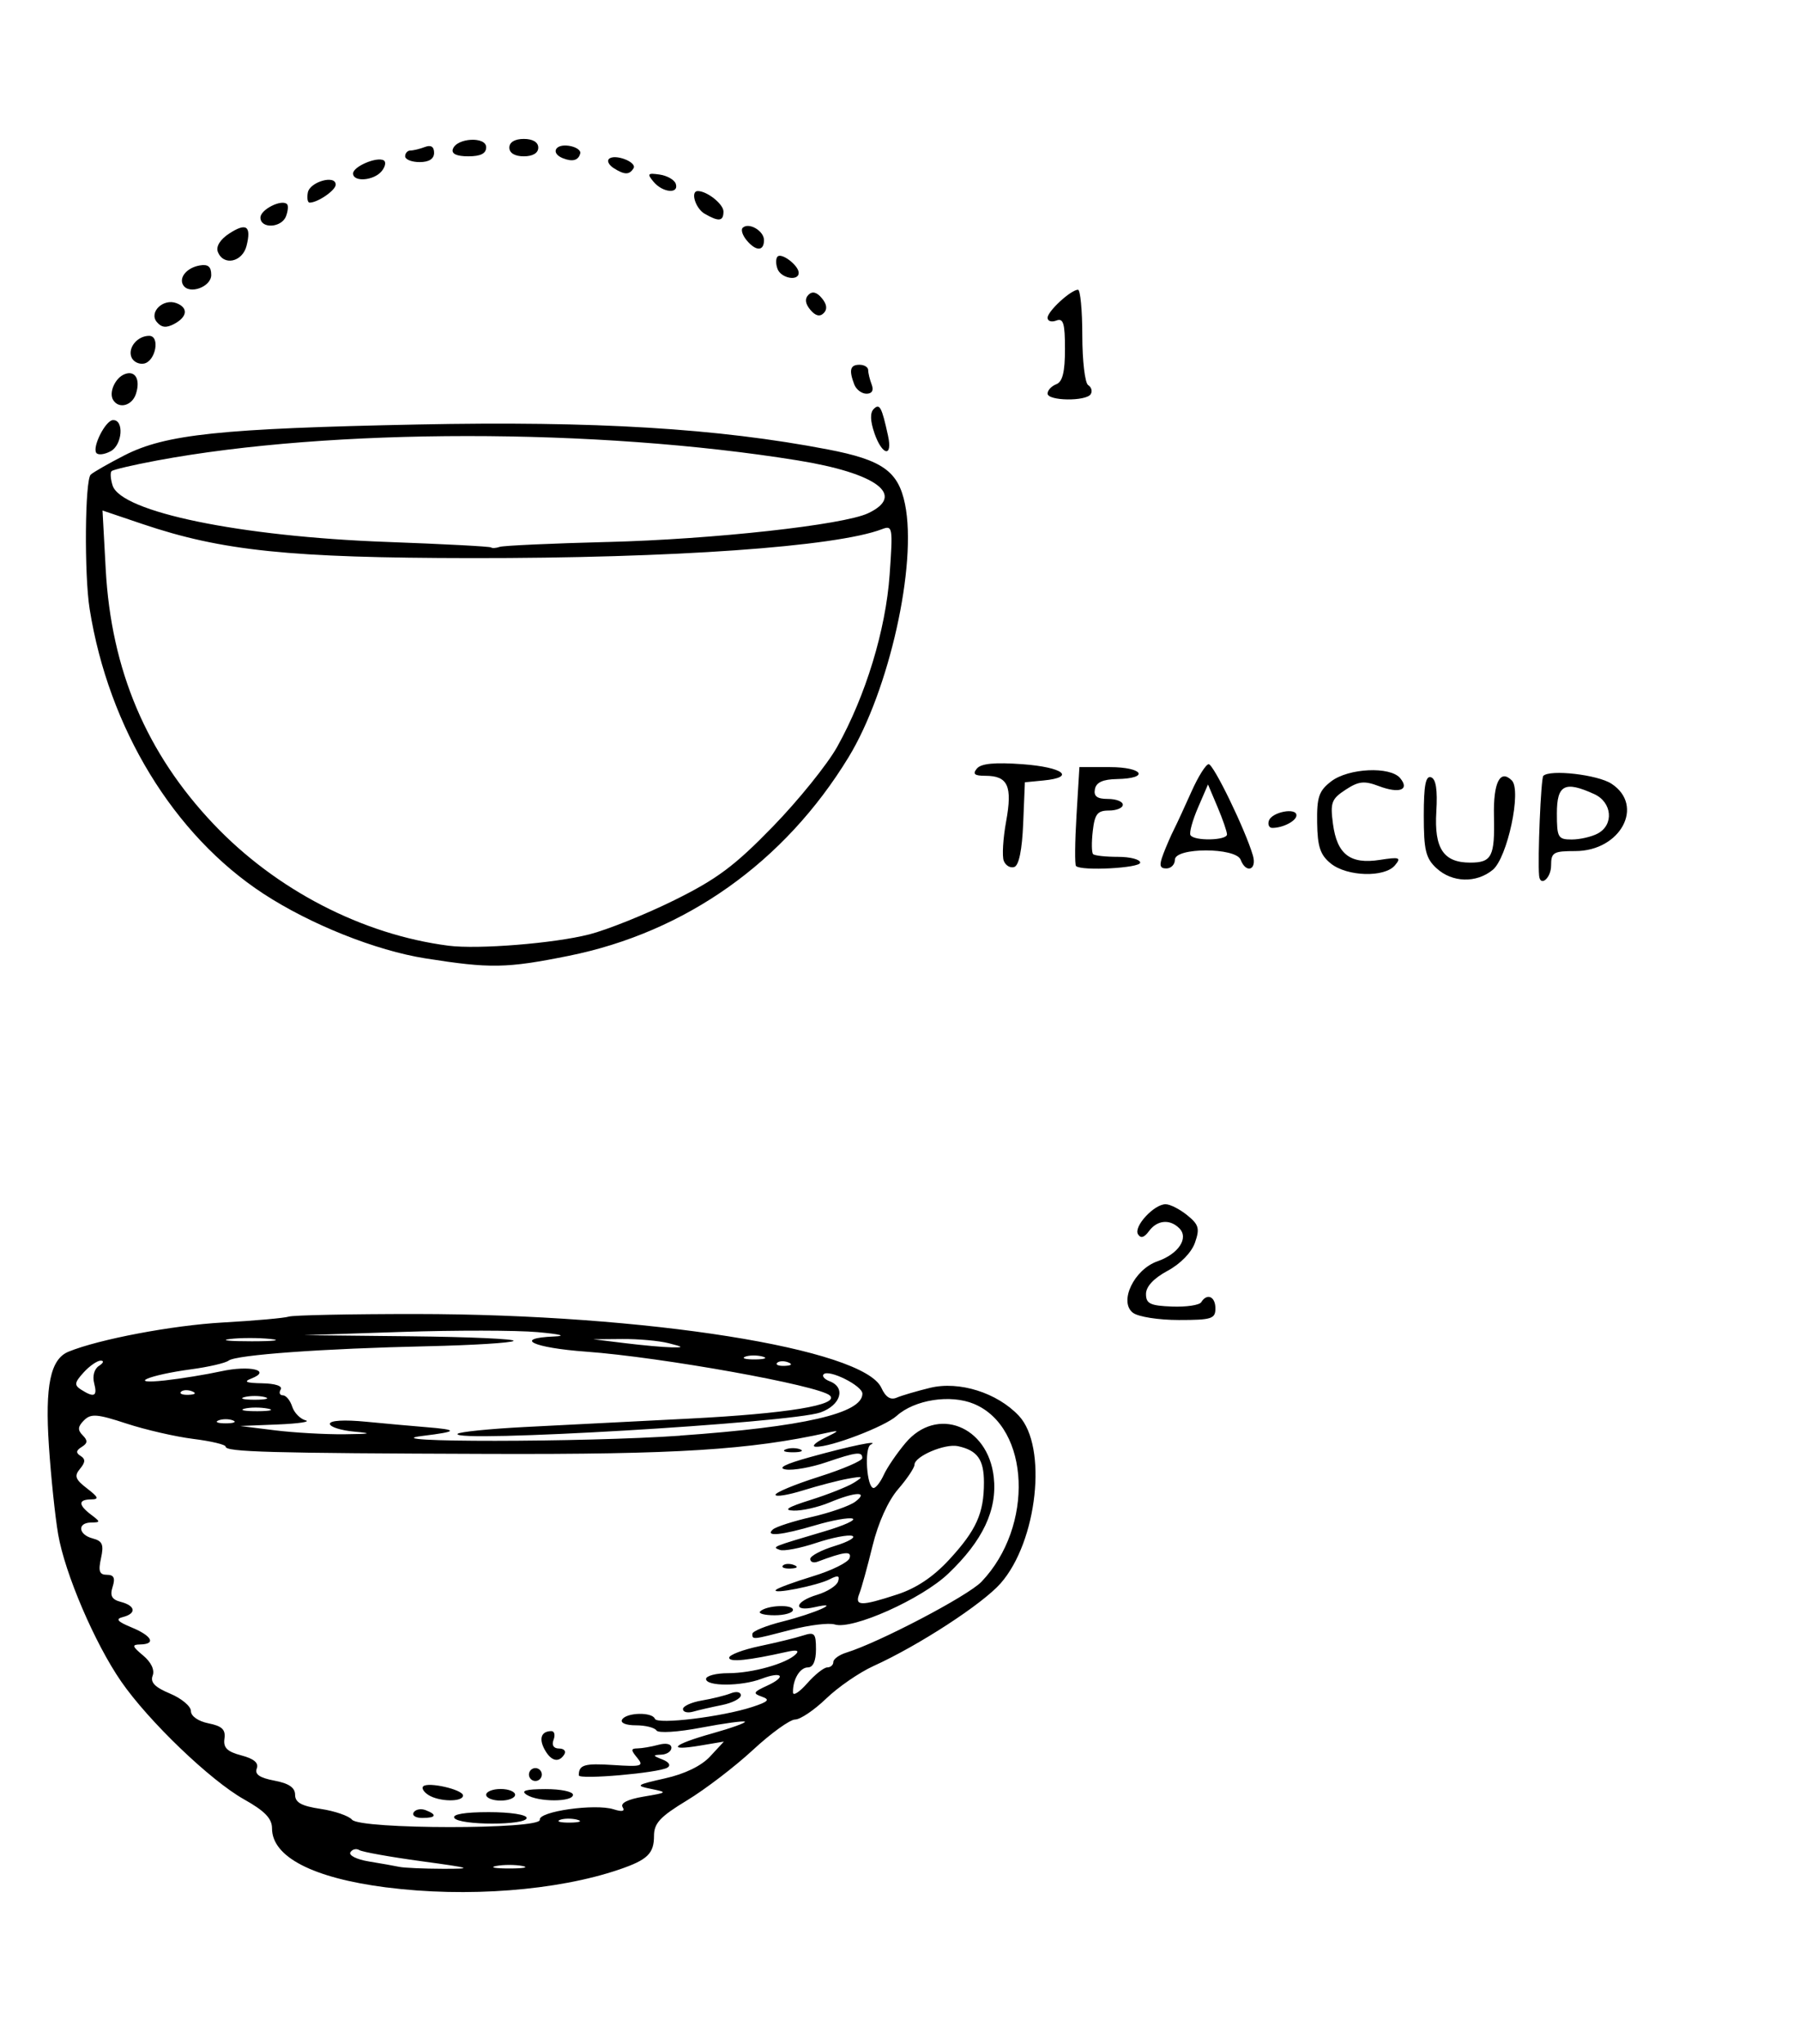 <?xml version="1.0" encoding="UTF-8" standalone="no"?>
<svg
   xmlns:dc="http://purl.org/dc/elements/1.1/"
   xmlns:cc="http://creativecommons.org/ns#"
   xmlns:rdf="http://www.w3.org/1999/02/22-rdf-syntax-ns#"
   xmlns:svg="http://www.w3.org/2000/svg"
   xmlns="http://www.w3.org/2000/svg"
   xmlns:sodipodi="http://sodipodi.sourceforge.net/DTD/sodipodi-0.dtd"
   xmlns:inkscape="http://www.inkscape.org/namespaces/inkscape"
   width="65.828mm"
   height="74.718mm"
   viewBox="0 0 65.828 74.718"
   version="1.1"
   id="svg2094"
   inkscape:version="1.0.1 (3bc2e813f5, 2020-09-07)"
   sodipodi:docname="Lutz - Tea Cup - in 2 steps.svg">
  <defs
     id="defs2088" />
  <sodipodi:namedview
     id="base"
     pagecolor="#ffffff"
     bordercolor="#666666"
     borderopacity="1.0"
     inkscape:pageopacity="0.0"
     inkscape:pageshadow="2"
     inkscape:zoom="1.979899"
     inkscape:cx="107.25715"
     inkscape:cy="169.77142"
     inkscape:document-units="mm"
     inkscape:current-layer="layer1"
     inkscape:document-rotation="0"
     showgrid="false"
     fit-margin-top="0"
     fit-margin-left="0"
     fit-margin-right="0"
     fit-margin-bottom="0"
     inkscape:window-width="1920"
     inkscape:window-height="1013"
     inkscape:window-x="-9"
     inkscape:window-y="-9"
     inkscape:window-maximized="1" />
  <g
     inkscape:label="Warstwa 1"
     inkscape:groupmode="layer"
     id="layer1"
     transform="translate(-77.455,-103.248)">
    <path
       style="fill:#000000;stroke-width:0.212"
       d="m 91.586,172.252 c -2.689,-0.345 -4.183,-1.116 -4.183,-2.16 -1.6e-4,-0.361 -0.265,-0.635 -1.028,-1.063 -1.227,-0.689 -3.49,-2.86 -4.49,-4.308 -0.965,-1.396 -2.056,-3.945 -2.303,-5.378 -0.111,-0.642 -0.263,-2.1 -0.339,-3.24 -0.146,-2.197 0.056,-3.167 0.718,-3.438 1.112,-0.455 3.805,-0.964 5.643,-1.067 1.164,-0.065 2.25,-0.162 2.413,-0.215 0.163,-0.053 2.259,-0.096 4.657,-0.095 8.405,0.005 16.36,1.266 17.013,2.698 0.156,0.342 0.335,0.457 0.561,0.36 0.183,-0.078 0.732,-0.24 1.221,-0.359 1.064,-0.259 2.454,0.178 3.247,1.022 1.056,1.124 0.679,4.593 -0.666,6.124 -0.664,0.757 -3.003,2.278 -4.654,3.026 -0.513,0.233 -1.289,0.767 -1.726,1.188 -0.437,0.421 -0.948,0.766 -1.136,0.766 -0.188,0 -0.882,0.5 -1.542,1.111 -0.66,0.611 -1.745,1.441 -2.41,1.844 -0.986,0.597 -1.209,0.837 -1.209,1.297 0,0.649 -0.236,0.878 -1.27,1.231 -2.272,0.776 -5.587,1.031 -8.517,0.655 z m 1.271,-0.96 c -1.133,-0.154 -2.15,-0.337 -2.261,-0.405 -0.11,-0.068 -0.258,-0.032 -0.327,0.08 -0.069,0.112 0.233,0.263 0.673,0.335 0.44,0.072 0.943,0.161 1.117,0.198 0.175,0.037 0.889,0.068 1.587,0.07 1.148,0.002 1.072,-0.024 -0.79,-0.278 z m 3.7,0.175 c -0.262,-0.05 -0.691,-0.05 -0.953,0 -0.262,0.051 -0.048,0.092 0.476,0.092 0.524,0 0.738,-0.041 0.476,-0.092 z m 0.64,-1.688 c -0.059,-0.305 2.015,-0.6 2.697,-0.384 0.317,0.101 0.426,0.074 0.33,-0.08 -0.09,-0.145 0.193,-0.287 0.767,-0.383 0.879,-0.148 0.888,-0.157 0.275,-0.282 -0.588,-0.119 -0.551,-0.147 0.509,-0.385 0.724,-0.162 1.33,-0.456 1.649,-0.801 l 0.504,-0.544 -0.855,0.144 c -1.271,0.215 -1.035,-0.032 0.421,-0.44 0.702,-0.197 1.243,-0.391 1.203,-0.431 -0.04,-0.04 -0.758,0.058 -1.596,0.217 -0.858,0.164 -1.573,0.208 -1.639,0.103 -0.064,-0.103 -0.402,-0.188 -0.751,-0.188 -0.369,0 -0.58,-0.088 -0.504,-0.212 0.161,-0.261 1.103,-0.281 1.199,-0.025 0.082,0.216 2.46,-0.073 3.56,-0.434 0.592,-0.194 0.661,-0.268 0.35,-0.377 -0.338,-0.118 -0.314,-0.169 0.189,-0.399 0.731,-0.333 0.561,-0.544 -0.203,-0.253 -0.732,0.278 -2.026,0.282 -2.026,0.006 0,-0.116 0.367,-0.212 0.815,-0.212 0.875,0 2.121,-0.349 2.466,-0.691 0.14,-0.139 0.033,-0.17 -0.318,-0.091 -1.415,0.317 -2.117,0.389 -2.117,0.217 0,-0.104 0.5,-0.294 1.111,-0.423 0.611,-0.128 1.326,-0.303 1.587,-0.388 0.425,-0.138 0.476,-0.084 0.476,0.505 0,0.423 -0.106,0.66 -0.295,0.66 -0.293,0 -0.558,0.445 -0.545,0.917 0.004,0.136 0.237,-0.015 0.519,-0.335 0.282,-0.32 0.612,-0.582 0.734,-0.582 0.122,0 0.222,-0.089 0.222,-0.197 0,-0.109 0.214,-0.263 0.476,-0.344 1.192,-0.368 4.445,-2.072 4.94,-2.589 1.932,-2.018 1.782,-5.646 -0.27,-6.503 -0.862,-0.36 -2.174,-0.156 -2.833,0.439 -0.429,0.388 -2.407,1.144 -2.949,1.127 -0.175,-0.006 -0.032,-0.15 0.318,-0.321 0.548,-0.268 0.563,-0.294 0.106,-0.193 -2.834,0.629 -5.528,0.798 -12.382,0.775 -8.032,-0.026 -9.631,-0.07 -9.631,-0.266 0,-0.074 -0.532,-0.201 -1.183,-0.282 -0.65,-0.081 -1.749,-0.334 -2.442,-0.561 -1.079,-0.354 -1.301,-0.371 -1.555,-0.117 -0.227,0.227 -0.238,0.354 -0.047,0.546 0.191,0.191 0.183,0.29 -0.036,0.426 -0.209,0.129 -0.22,0.217 -0.041,0.328 0.183,0.113 0.178,0.232 -0.02,0.47 -0.219,0.263 -0.175,0.388 0.254,0.717 0.423,0.325 0.45,0.4 0.148,0.403 -0.471,0.006 -0.471,0.199 0,0.557 0.353,0.268 0.353,0.282 0,0.288 -0.513,0.009 -0.466,0.445 0.064,0.583 0.354,0.093 0.41,0.225 0.301,0.721 -0.105,0.477 -0.059,0.607 0.215,0.607 0.256,0 0.312,0.116 0.21,0.438 -0.105,0.332 -0.032,0.466 0.303,0.554 0.539,0.141 0.576,0.425 0.072,0.553 -0.28,0.071 -0.203,0.164 0.318,0.379 0.75,0.311 0.903,0.611 0.318,0.623 -0.317,0.006 -0.301,0.065 0.106,0.405 0.293,0.244 0.427,0.528 0.347,0.735 -0.094,0.244 0.081,0.425 0.635,0.656 0.42,0.176 0.764,0.463 0.764,0.639 0,0.187 0.267,0.373 0.644,0.449 0.495,0.099 0.629,0.228 0.582,0.561 -0.047,0.331 0.099,0.474 0.618,0.611 0.461,0.121 0.643,0.275 0.564,0.479 -0.082,0.212 0.107,0.342 0.643,0.443 0.532,0.1 0.759,0.255 0.759,0.518 0,0.282 0.233,0.411 0.935,0.516 0.514,0.077 1.03,0.255 1.147,0.394 0.298,0.358 6.935,0.362 6.866,0.004 z m -3.127,-0.068 c -0.082,-0.133 0.386,-0.212 1.258,-0.212 0.784,0 1.388,0.092 1.388,0.212 0,0.277 -2.475,0.277 -2.646,0 z m -1.487,-0.202 c 0.069,-0.111 0.265,-0.149 0.436,-0.083 0.438,0.168 0.386,0.286 -0.125,0.286 -0.24,0 -0.38,-0.091 -0.311,-0.202 z m 0.541,-0.636 c -0.171,-0.108 -0.258,-0.25 -0.193,-0.316 0.176,-0.176 1.456,0.118 1.456,0.334 0,0.244 -0.868,0.232 -1.264,-0.018 z m 2.111,-0.008 c 0,-0.116 0.238,-0.212 0.529,-0.212 0.291,0 0.529,0.095 0.529,0.212 0,0.116 -0.238,0.212 -0.529,0.212 -0.291,0 -0.529,-0.095 -0.529,-0.212 z m 1.482,0 c -0.23,-0.148 -0.039,-0.206 0.688,-0.208 0.553,-0.002 1.005,0.092 1.005,0.208 0,0.27 -1.275,0.27 -1.693,0 z m 0.117,-0.617 c -0.068,-0.11 -0.034,-0.256 0.077,-0.324 0.11,-0.068 0.256,-0.034 0.324,0.077 0.068,0.11 0.034,0.256 -0.077,0.324 -0.11,0.068 -0.256,0.034 -0.324,-0.077 z m 1.788,-0.093 c 0,-0.387 0.201,-0.447 1.262,-0.378 1.042,0.068 1.128,0.042 0.874,-0.265 -0.236,-0.284 -0.234,-0.34 0.008,-0.343 0.16,-0.002 0.505,-0.06 0.767,-0.131 0.286,-0.077 0.476,-0.033 0.476,0.109 0,0.13 -0.167,0.243 -0.37,0.251 -0.323,0.013 -0.318,0.035 0.039,0.175 0.244,0.095 0.319,0.216 0.185,0.299 -0.313,0.194 -3.24,0.449 -3.24,0.283 z m -1.255,-0.955 c -0.213,-0.399 -0.112,-0.663 0.255,-0.663 0.109,0 0.144,0.143 0.077,0.318 -0.076,0.197 0.001,0.318 0.202,0.318 0.178,0 0.264,0.095 0.193,0.212 -0.201,0.326 -0.493,0.252 -0.726,-0.184 z m 5.065,-1.468 c 0,-0.109 0.31,-0.25 0.688,-0.314 0.378,-0.064 0.855,-0.181 1.058,-0.262 0.207,-0.082 0.37,-0.051 0.37,0.071 0,0.12 -0.31,0.28 -0.688,0.356 -0.378,0.076 -0.855,0.185 -1.058,0.243 -0.204,0.057 -0.37,0.015 -0.37,-0.094 z m 2.54,-2.754 c 0,-0.094 0.5,-0.297 1.111,-0.45 1.177,-0.295 2.212,-0.759 1.164,-0.522 -0.811,0.183 -0.732,-0.205 0.092,-0.453 0.371,-0.111 0.715,-0.331 0.765,-0.488 0.069,-0.216 -0.005,-0.235 -0.304,-0.081 -0.456,0.236 -2.148,0.57 -1.968,0.388 0.066,-0.067 0.678,-0.291 1.359,-0.499 0.681,-0.207 1.282,-0.505 1.333,-0.66 0.091,-0.272 -0.183,-0.241 -1.173,0.131 -0.146,0.055 -0.265,0.009 -0.265,-0.101 0,-0.11 0.405,-0.325 0.9,-0.476 0.495,-0.151 0.781,-0.317 0.636,-0.368 -0.145,-0.051 -0.741,0.065 -1.324,0.259 -0.583,0.194 -1.179,0.308 -1.324,0.254 -0.295,-0.11 -0.317,-0.101 1.641,-0.681 0.699,-0.207 1.158,-0.415 1.02,-0.463 -0.137,-0.048 -0.75,0.061 -1.361,0.243 -1.234,0.366 -1.866,0.429 -1.553,0.153 0.111,-0.098 0.753,-0.304 1.427,-0.459 0.674,-0.155 1.389,-0.405 1.587,-0.557 0.503,-0.382 0.006,-0.366 -0.941,0.029 -0.418,0.175 -1.01,0.309 -1.316,0.298 -0.395,-0.014 -0.217,-0.126 0.618,-0.389 0.646,-0.203 1.36,-0.487 1.587,-0.63 0.369,-0.232 0.345,-0.248 -0.222,-0.146 -0.349,0.063 -1.087,0.255 -1.64,0.427 -0.553,0.172 -1.005,0.244 -1.005,0.159 0,-0.085 0.714,-0.381 1.587,-0.658 0.873,-0.277 1.587,-0.584 1.587,-0.682 0,-0.25 -0.209,-0.226 -1.327,0.155 -0.539,0.184 -1.198,0.301 -1.466,0.261 -0.327,-0.049 -0.035,-0.198 0.889,-0.454 1.474,-0.409 2.575,-0.635 2.212,-0.455 -0.242,0.12 -0.145,1.585 0.105,1.585 0.085,0 0.253,-0.217 0.374,-0.482 0.121,-0.265 0.478,-0.789 0.794,-1.164 1.142,-1.357 3.014,-0.634 3.226,1.245 0.135,1.2 -0.396,2.327 -1.666,3.536 -0.975,0.928 -3.505,2.059 -4.148,1.855 -0.212,-0.067 -0.934,0.021 -1.604,0.195 -1.422,0.37 -1.41,0.369 -1.41,0.146 z m 5.298,-1.438 c 0.698,-0.228 1.321,-0.646 1.898,-1.272 0.992,-1.076 1.271,-1.695 1.271,-2.821 0,-0.841 -0.239,-1.174 -0.953,-1.328 -0.475,-0.102 -1.587,0.373 -1.587,0.679 0,0.109 -0.269,0.512 -0.599,0.894 -0.368,0.427 -0.728,1.226 -0.935,2.071 -0.185,0.757 -0.402,1.543 -0.482,1.746 -0.183,0.463 0.051,0.468 1.387,0.031 z m -5.016,0.622 c 0.227,-0.227 1.2,-0.272 1.2,-0.057 0,0.108 -0.302,0.197 -0.67,0.197 -0.369,0 -0.607,-0.063 -0.529,-0.141 z m 0.834,-1.68 c 0.07,-0.07 0.253,-0.078 0.406,-0.017 0.169,0.068 0.119,0.118 -0.128,0.128 -0.223,0.009 -0.348,-0.041 -0.278,-0.111 z m 0.101,-4.246 c 0.146,-0.059 0.384,-0.059 0.529,0 0.146,0.059 0.026,0.107 -0.265,0.107 -0.291,0 -0.41,-0.048 -0.265,-0.107 z m -7.624,13.54 c -0.206,-0.054 -0.492,-0.05 -0.635,0.008 -0.143,0.058 0.025,0.102 0.374,0.098 0.349,-0.004 0.467,-0.052 0.261,-0.105 z m 3.761,-14.043 c 4.522,-0.319 6.668,-0.812 6.668,-1.533 0,-0.291 -1.224,-0.903 -1.418,-0.709 -0.068,0.068 0.033,0.184 0.224,0.257 0.598,0.229 0.405,0.873 -0.34,1.138 -1.081,0.384 -13.581,1.121 -13.269,0.782 0.065,-0.071 1.161,-0.182 2.434,-0.248 1.273,-0.065 3.982,-0.203 6.019,-0.307 3.606,-0.184 5.532,-0.5 5.158,-0.847 -0.394,-0.366 -6.151,-1.401 -8.915,-1.602 -1.947,-0.142 -2.68,-0.491 -1.164,-0.555 0.47,-0.02 0.222,-0.084 -0.61,-0.159 -0.772,-0.069 -3.01,-0.072 -4.974,-0.007 l -3.571,0.118 3.898,0.041 c 2.144,0.022 3.841,0.098 3.77,0.169 -0.07,0.07 -1.485,0.158 -3.144,0.195 -3.817,0.084 -7.002,0.314 -7.276,0.525 -0.116,0.09 -0.736,0.233 -1.376,0.319 -1.545,0.207 -2.374,0.561 -0.953,0.406 0.582,-0.064 1.506,-0.214 2.054,-0.334 1.045,-0.229 1.867,-0.033 1.107,0.264 -0.302,0.118 -0.197,0.164 0.397,0.175 0.48,0.009 0.753,0.1 0.675,0.227 -0.072,0.116 -0.036,0.212 0.079,0.212 0.115,0 0.268,0.184 0.34,0.41 0.072,0.225 0.292,0.452 0.491,0.505 0.198,0.052 -0.259,0.12 -1.015,0.151 l -1.376,0.056 1.27,0.158 c 0.699,0.087 1.841,0.151 2.54,0.144 0.971,-0.011 1.058,-0.033 0.37,-0.095 -0.495,-0.045 -0.9,-0.173 -0.9,-0.286 0,-0.124 0.521,-0.155 1.323,-0.077 0.728,0.07 1.704,0.159 2.17,0.196 1.225,0.099 1.204,0.162 -0.106,0.323 -1.986,0.243 5.948,0.237 9.419,-0.008 z M 85.974,155.178 c -0.146,-0.059 -0.384,-0.059 -0.529,0 -0.146,0.059 -0.026,0.107 0.265,0.107 0.291,0 0.41,-0.048 0.265,-0.107 z m 1.268,-0.433 c -0.263,-0.051 -0.644,-0.049 -0.847,0.004 -0.202,0.053 0.013,0.094 0.479,0.092 0.466,-0.002 0.631,-0.046 0.368,-0.096 z M 87.139,154.325 c -0.204,-0.053 -0.537,-0.053 -0.741,0 -0.204,0.053 -0.037,0.097 0.37,0.097 0.407,0 0.574,-0.044 0.37,-0.097 z m -6.241,-0.511 c -0.068,-0.261 0.006,-0.522 0.179,-0.632 0.162,-0.103 0.191,-0.188 0.063,-0.19 -0.127,-0.002 -0.409,0.193 -0.627,0.433 -0.338,0.373 -0.35,0.464 -0.086,0.632 0.478,0.302 0.597,0.241 0.471,-0.243 z m 3.582,0.3 c -0.153,-0.061 -0.335,-0.054 -0.406,0.017 -0.07,0.07 0.055,0.12 0.278,0.111 0.247,-0.01 0.297,-0.06 0.128,-0.128 z m 21.802,-1.058 c -0.153,-0.061 -0.335,-0.054 -0.406,0.017 -0.07,0.07 0.055,0.12 0.278,0.111 0.247,-0.01 0.297,-0.06 0.128,-0.128 z m -0.943,-0.214 c -0.206,-0.054 -0.492,-0.05 -0.635,0.008 -0.143,0.058 0.025,0.102 0.374,0.098 0.349,-0.004 0.467,-0.052 0.261,-0.105 z m -3.436,-0.488 c -0.349,-0.089 -1.111,-0.157 -1.693,-0.152 l -1.058,0.009 1.164,0.143 c 0.64,0.079 1.402,0.147 1.693,0.152 0.463,0.008 0.45,-0.011 -0.106,-0.152 z m -14.557,-0.154 c -0.439,-0.046 -1.106,-0.045 -1.482,0.002 -0.376,0.047 -0.016,0.084 0.798,0.083 0.815,-8.4e-4 1.122,-0.039 0.683,-0.085 z m 31.542,-0.957 c -0.524,-0.401 0.04,-1.584 0.898,-1.883 0.769,-0.268 1.153,-0.85 0.797,-1.207 -0.346,-0.346 -0.811,-0.302 -1.109,0.105 -0.174,0.238 -0.302,0.274 -0.401,0.114 -0.171,-0.277 0.584,-1.098 1.01,-1.098 0.162,0 0.517,0.181 0.789,0.401 0.426,0.345 0.466,0.486 0.284,1.005 -0.126,0.359 -0.532,0.776 -1.001,1.028 -0.506,0.272 -0.789,0.575 -0.79,0.847 -4.2e-4,0.355 0.153,0.429 0.949,0.46 0.523,0.02 1.004,-0.051 1.071,-0.159 0.213,-0.344 0.519,-0.209 0.519,0.228 0,0.379 -0.141,0.423 -1.335,0.423 -0.743,0 -1.489,-0.117 -1.682,-0.265 z M 93.012,138.286 c -1.815,-0.287 -4.213,-1.245 -5.927,-2.366 -3.277,-2.144 -5.657,-6.044 -6.352,-10.409 -0.201,-1.262 -0.173,-4.713 0.04,-4.911 0.096,-0.089 0.651,-0.407 1.233,-0.705 1.503,-0.77 3.512,-0.981 10.721,-1.128 6.496,-0.132 10.976,0.14 14.996,0.911 2.004,0.385 2.584,0.796 2.83,2.005 0.449,2.209 -0.58,6.814 -2.066,9.25 -2.342,3.838 -5.954,6.399 -10.243,7.262 -2.263,0.455 -2.863,0.466 -5.231,0.091 z m 5.985,-0.874 c 0.666,-0.171 2.069,-0.734 3.116,-1.252 1.563,-0.773 2.21,-1.255 3.606,-2.692 0.936,-0.963 1.994,-2.275 2.352,-2.915 1.042,-1.865 1.777,-4.275 1.919,-6.296 0.122,-1.729 0.108,-1.811 -0.276,-1.664 -1.681,0.645 -7.654,1.067 -15.01,1.059 -6.655,-0.007 -9.133,-0.263 -12.042,-1.247 l -1.458,-0.493 0.117,2.15 c 0.201,3.687 1.49,6.729 3.949,9.319 2.281,2.403 5.439,4.036 8.587,4.442 1.076,0.139 3.864,-0.085 5.139,-0.412 z m 0.682,-14.349 c 3.86,-0.098 8.616,-0.623 9.522,-1.05 1.401,-0.66 0.324,-1.466 -2.586,-1.935 -7.371,-1.186 -17.035,-1.183 -23.42,0.006 -0.859,0.16 -1.606,0.335 -1.66,0.389 -0.054,0.054 -0.037,0.289 0.037,0.523 0.308,0.97 4.663,1.868 10.011,2.064 2.066,0.076 3.79,0.166 3.831,0.202 0.04,0.035 0.183,0.026 0.318,-0.021 0.134,-0.046 1.911,-0.127 3.948,-0.179 z m 30.308,11.926 c -0.392,-0.365 -0.463,-0.661 -0.463,-1.923 0,-1.1 0.069,-1.467 0.265,-1.401 0.181,0.062 0.242,0.459 0.194,1.254 -0.082,1.348 0.261,1.866 1.238,1.866 0.791,0 0.904,-0.222 0.87,-1.704 -0.028,-1.223 0.225,-1.727 0.653,-1.3 0.364,0.364 -0.162,2.828 -0.698,3.269 -0.602,0.495 -1.489,0.468 -2.057,-0.061 z m 3.755,0.273 c -0.058,-0.616 0.066,-3.561 0.153,-3.648 0.245,-0.245 1.99,-0.044 2.494,0.287 1.223,0.801 0.33,2.462 -1.323,2.462 -0.804,0 -0.886,0.049 -0.886,0.529 0,0.46 -0.398,0.797 -0.438,0.37 z m 2.146,-1.542 c 0.598,-0.32 0.524,-1.143 -0.13,-1.44 -1.079,-0.492 -1.366,-0.343 -1.366,0.707 0,0.881 0.041,0.953 0.543,0.953 0.299,0 0.727,-0.099 0.953,-0.219 z m -9.764,1.098 c -0.386,-0.313 -0.487,-0.613 -0.5,-1.494 -0.014,-0.936 0.064,-1.163 0.513,-1.509 0.632,-0.486 2.16,-0.557 2.524,-0.118 0.357,0.43 -0.028,0.575 -0.779,0.291 -0.538,-0.203 -0.74,-0.181 -1.22,0.134 -0.513,0.336 -0.563,0.471 -0.459,1.248 0.149,1.114 0.63,1.484 1.712,1.316 0.726,-0.113 0.793,-0.089 0.556,0.197 -0.376,0.454 -1.754,0.415 -2.348,-0.066 z m -11.96,-0.097 c -0.066,-0.172 -0.027,-0.822 0.087,-1.446 0.235,-1.29 0.065,-1.664 -0.76,-1.664 -0.399,0 -0.475,-0.065 -0.31,-0.265 0.153,-0.185 0.655,-0.233 1.666,-0.159 1.492,0.109 1.969,0.479 0.768,0.595 l -0.679,0.066 -0.062,1.505 c -0.04,0.969 -0.156,1.536 -0.326,1.592 -0.145,0.048 -0.318,-0.053 -0.384,-0.225 z m 2.642,0.189 c -0.049,-0.048 -0.041,-0.882 0.018,-1.852 l 0.106,-1.765 h 1.111 c 1.224,0 1.475,0.415 0.265,0.437 -0.519,0.01 -0.761,0.12 -0.809,0.37 -0.05,0.26 0.079,0.357 0.476,0.357 0.3,0 0.545,0.095 0.545,0.212 0,0.116 -0.228,0.212 -0.506,0.212 -0.422,0 -0.521,0.125 -0.593,0.747 -0.048,0.411 -0.043,0.792 0.012,0.847 0.055,0.055 0.464,0.099 0.911,0.099 0.446,0 0.811,0.095 0.811,0.212 0,0.199 -2.156,0.313 -2.346,0.124 z m 3.187,-0.428 c 0.108,-0.283 0.283,-0.688 0.391,-0.9 0.107,-0.211 0.396,-0.837 0.643,-1.39 0.246,-0.553 0.53,-1.005 0.631,-1.005 0.179,0 1.339,2.393 1.616,3.334 0.157,0.534 -0.248,0.678 -0.447,0.159 -0.175,-0.455 -2.405,-0.455 -2.405,0 0,0.175 -0.141,0.318 -0.312,0.318 -0.243,0 -0.269,-0.114 -0.116,-0.515 z m 2.334,-0.729 c 0,-0.102 -0.156,-0.555 -0.347,-1.005 l -0.347,-0.82 -0.366,0.847 c -0.201,0.466 -0.325,0.918 -0.275,1.005 0.127,0.223 1.336,0.199 1.336,-0.027 z m 1.534,-0.502 c 0.104,-0.315 1.006,-0.49 1.006,-0.196 0,0.205 -0.489,0.461 -0.882,0.461 -0.117,0 -0.173,-0.119 -0.125,-0.265 z M 80.973,119.8 c -0.142,-0.229 0.342,-1.177 0.609,-1.193 0.418,-0.025 0.352,0.907 -0.08,1.138 -0.233,0.125 -0.471,0.15 -0.529,0.055 z m 28.461,-0.716 c -0.154,-0.441 -0.163,-0.746 -0.028,-0.882 0.219,-0.219 0.294,-0.08 0.525,0.975 0.176,0.805 -0.21,0.733 -0.498,-0.092 z m -27.84,-1.211 c -0.168,-0.272 0.072,-0.812 0.421,-0.946 0.386,-0.148 0.581,0.189 0.413,0.717 -0.138,0.435 -0.624,0.568 -0.834,0.229 z m 34.172,-0.237 c 0,-0.12 0.143,-0.273 0.318,-0.34 0.229,-0.088 0.318,-0.446 0.318,-1.286 0,-0.948 -0.059,-1.142 -0.318,-1.042 -0.175,0.067 -0.318,0.021 -0.318,-0.102 0,-0.237 0.842,-1.014 1.111,-1.026 0.087,-0.004 0.159,0.749 0.159,1.674 0,0.924 0.097,1.741 0.215,1.814 0.118,0.073 0.16,0.222 0.093,0.33 -0.167,0.27 -1.578,0.251 -1.578,-0.021 z m -7.068,-0.328 c -0.203,-0.53 -0.153,-0.724 0.189,-0.724 0.175,0 0.318,0.087 0.318,0.194 0,0.107 0.058,0.345 0.128,0.529 0.082,0.214 0.013,0.335 -0.189,0.335 -0.175,0 -0.375,-0.151 -0.446,-0.335 z m -26.438,-1.005 c -0.134,-0.348 0.225,-0.777 0.649,-0.777 0.412,0 0.238,0.932 -0.189,1.014 -0.189,0.036 -0.396,-0.07 -0.46,-0.237 z m 0.929,-1.283 c -0.298,-0.359 0.239,-0.873 0.719,-0.689 0.438,0.168 0.402,0.501 -0.081,0.759 -0.292,0.156 -0.465,0.137 -0.638,-0.07 z m 23.899,-0.447 c -0.186,-0.224 -0.208,-0.406 -0.067,-0.547 0.141,-0.141 0.304,-0.1 0.49,0.124 0.186,0.224 0.208,0.406 0.067,0.547 -0.141,0.141 -0.304,0.1 -0.49,-0.124 z m -22.932,-0.898 c -0.171,-0.277 0.13,-0.639 0.601,-0.722 0.307,-0.054 0.423,0.042 0.423,0.349 0,0.435 -0.805,0.728 -1.024,0.372 z m 21.735,-0.593 c -0.069,-0.18 -0.068,-0.384 0.001,-0.454 0.151,-0.151 0.772,0.328 0.772,0.594 0,0.319 -0.642,0.203 -0.774,-0.141 z M 85.422,112.456 c -0.075,-0.194 0.083,-0.451 0.407,-0.664 0.634,-0.416 0.825,-0.284 0.643,0.442 -0.15,0.599 -0.849,0.747 -1.05,0.222 z m 19.334,-0.429 c -0.147,-0.177 -0.211,-0.38 -0.141,-0.449 0.217,-0.217 0.78,0.107 0.78,0.448 0,0.415 -0.296,0.415 -0.639,0.002 z m -17.776,-0.827 c 0,-0.292 0.779,-0.682 0.973,-0.487 0.052,0.052 0.035,0.251 -0.039,0.443 -0.164,0.427 -0.935,0.464 -0.935,0.045 z m 16.245,-0.137 c -0.34,-0.198 -0.53,-0.83 -0.251,-0.83 0.34,0 0.939,0.477 0.939,0.748 0,0.361 -0.173,0.381 -0.688,0.081 z M 88.713,110.286 c 0.075,-0.393 1.019,-0.659 1.019,-0.287 0,0.205 -0.656,0.657 -0.954,0.657 -0.074,0 -0.103,-0.167 -0.065,-0.37 z m 12.644,-0.391 c -0.245,-0.295 -0.217,-0.329 0.222,-0.265 0.276,0.04 0.542,0.192 0.59,0.338 0.125,0.381 -0.48,0.326 -0.812,-0.073 z m -10.99,-0.304 c 0,-0.254 0.872,-0.626 1.122,-0.479 0.093,0.055 0.057,0.234 -0.079,0.398 -0.287,0.345 -1.043,0.403 -1.043,0.08 z m 9.531,-0.197 c -0.171,-0.108 -0.25,-0.258 -0.175,-0.334 0.204,-0.204 1.041,0.113 0.9,0.341 -0.152,0.246 -0.329,0.244 -0.725,-0.007 z m -7.626,-0.432 c 0,-0.116 0.087,-0.212 0.194,-0.212 0.107,0 0.345,-0.058 0.529,-0.128 0.22,-0.084 0.335,-0.011 0.335,0.212 0,0.222 -0.184,0.34 -0.529,0.34 -0.291,0 -0.529,-0.095 -0.529,-0.212 z m 5.768,0.071 c -0.451,-0.181 -0.291,-0.527 0.212,-0.456 0.262,0.037 0.452,0.163 0.423,0.279 -0.064,0.257 -0.282,0.318 -0.635,0.176 z m -4.023,-0.335 c 0.135,-0.411 1.218,-0.47 1.218,-0.067 0,0.229 -0.201,0.332 -0.653,0.332 -0.427,0 -0.623,-0.091 -0.566,-0.265 z m 2.065,-0.053 c 0,-0.198 0.2,-0.318 0.529,-0.318 0.329,0 0.529,0.12 0.529,0.318 0,0.198 -0.2,0.318 -0.529,0.318 -0.329,0 -0.529,-0.12 -0.529,-0.318 z"
       id="path2673" />
  </g>
</svg>
